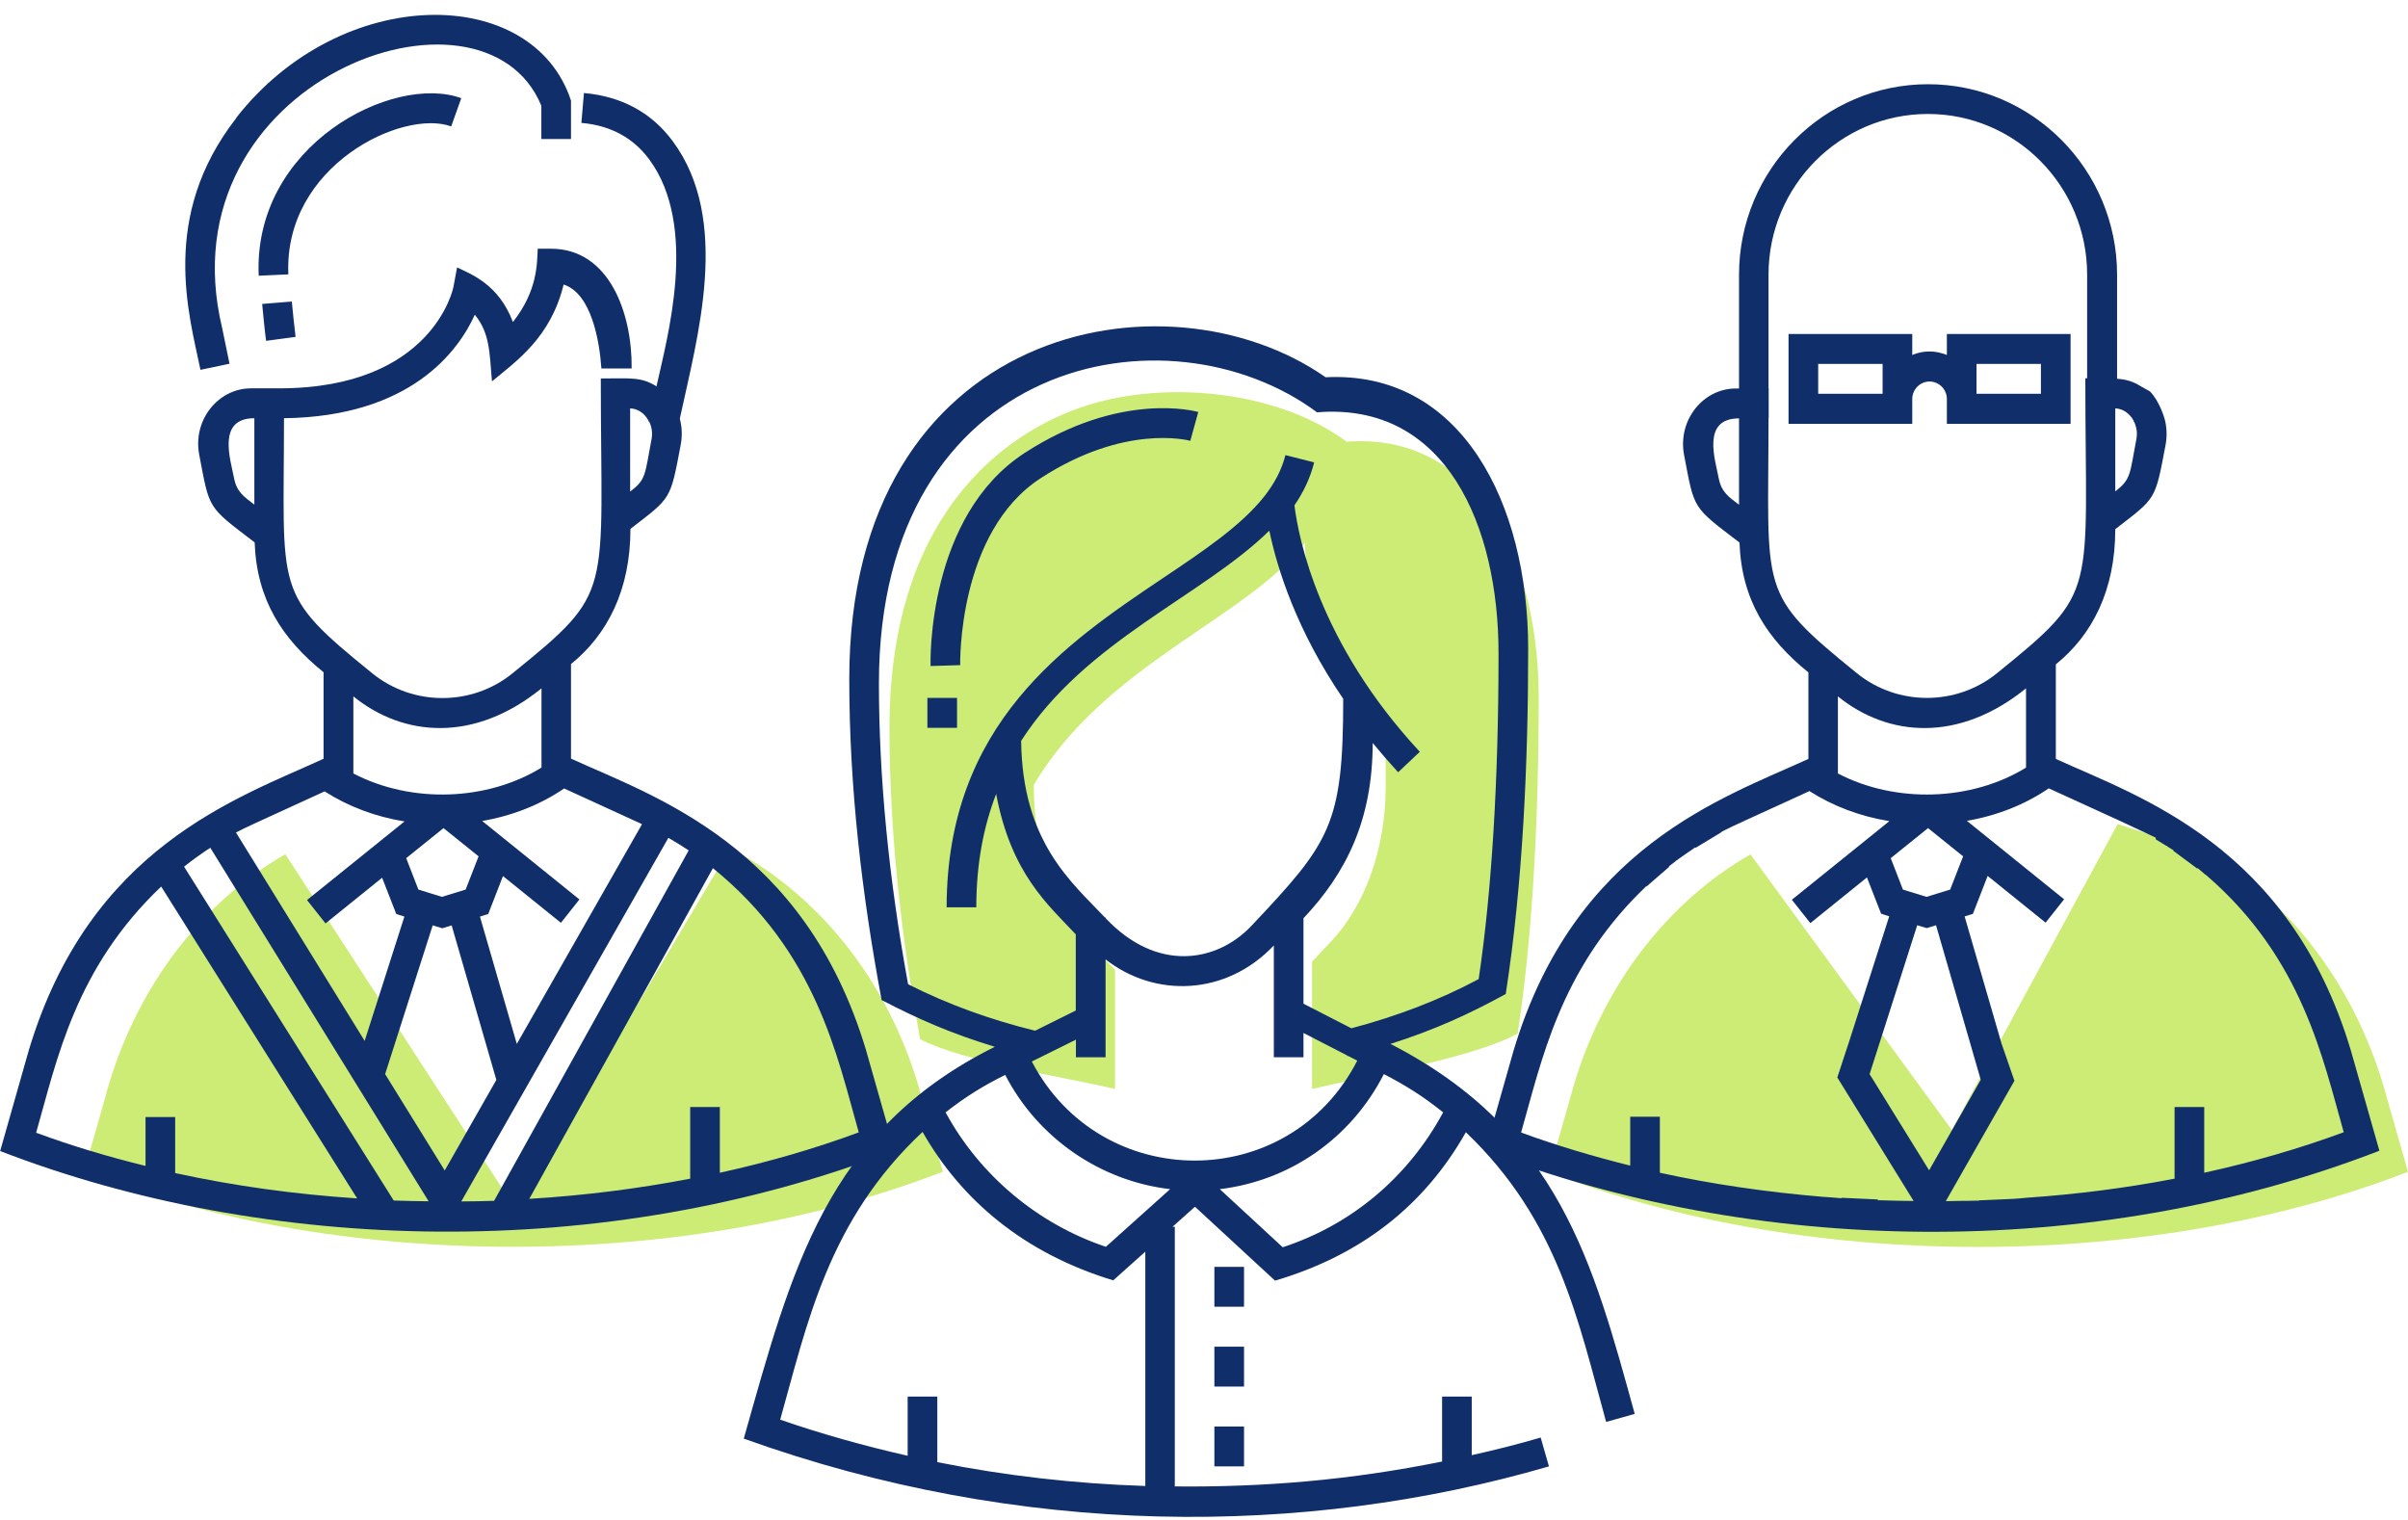 <svg width="160" height="101" viewBox="0 0 160 101" fill="none" xmlns="http://www.w3.org/2000/svg">
<g id="O melhor time de rep&#195;&#179;rteres e colunistas" clip-path="url(#clip0_3402_83419)">
<g id="Group">
<path id="Vector" d="M48.51 56.353C54.38 59.418 58.91 65.094 61 72.062L62.65 77.849C54.53 80.995 44.68 82.84 34.08 82.84C23.48 82.84 13.69 81.005 5.58 77.879L7.23 72.062C9.23 65.387 13.46 59.912 18.96 56.756L34.28 80.36L48.52 56.343L48.51 56.353Z" fill="#CDEC75"/>
<path id="Vector_2" d="M15.69 7.834C22.69 -1.13 35.41 -1.059 37.94 6.685V9.236H35.97V7.027C32.1 -2.38 10.81 5.344 14.76 21.789L15.25 24.168L13.32 24.572C12.57 20.932 10.59 14.398 15.7 7.844L15.69 7.834ZM17.68 22.646L19.64 22.384C19.59 22 19.42 20.427 19.39 20.034L17.42 20.195C17.45 20.609 17.62 22.232 17.68 22.636V22.646ZM29.98 8.399L30.65 6.523C26.12 4.87 16.8 9.639 17.19 18.32L19.16 18.229C18.84 11.01 26.76 7.219 29.98 8.399ZM59.44 76.448C40.14 83.919 17.74 83.324 0.01 76.478L1.91 69.793C5.96 56.282 15.74 53.055 21.5 50.414V44.666C18.77 42.458 17.06 39.877 16.92 36.036C13.74 33.616 13.94 33.868 13.24 30.228C12.79 27.919 14.49 25.802 16.68 25.802H18.55C28.77 25.802 30.12 19.127 30.13 19.056L30.37 17.766C31.27 18.209 33.13 18.865 34.08 21.395C35.73 19.308 35.68 17.503 35.73 16.525H36.61C40.49 16.525 42.01 20.821 41.97 24.481H39.96C39.83 22.605 39.28 19.49 37.45 18.905C36.59 22.424 34.32 23.987 32.69 25.338C32.52 23.422 32.56 22.152 31.55 20.911C30.47 23.291 27.33 27.677 18.87 27.788C18.87 39.454 18.1 39.363 24.75 44.747C27.44 46.925 31.35 46.925 34.04 44.747C40.89 39.202 39.92 39.675 39.92 25.146C41.89 25.146 42.6 25.025 43.62 25.671C44.31 22.505 46.45 15.043 43.12 10.566C42.06 9.145 40.55 8.328 38.63 8.167L38.8 6.18C41.3 6.402 43.28 7.471 44.69 9.367C48.6 14.63 46.33 22.414 45.17 27.818C45.32 28.373 45.34 28.968 45.23 29.552C44.53 33.253 44.62 33.031 41.89 35.138C41.89 39.192 40.36 42.166 37.94 44.122V50.404C43.45 52.924 53.45 56.141 57.54 69.763L59.44 76.438V76.448ZM41.89 32.648C42.94 31.841 42.84 31.559 43.29 29.189C43.37 28.786 43.31 28.373 43.14 28.02H43.1V27.969C42.82 27.425 42.35 27.153 41.87 27.133V32.648H41.89ZM16.9 33.525V27.788C14.4 27.788 15.31 30.51 15.55 31.761C15.73 32.708 16.24 33.021 16.9 33.525ZM31.8 56.897L29.47 55.022L26.99 57.018L27.8 59.105L29.37 59.589L30.94 59.105L31.8 56.897ZM28.75 61.485L25.59 71.366L29.55 77.768L32.98 71.749L30.01 61.485L29.39 61.676L28.76 61.485H28.75ZM13.98 56.322C13.38 56.715 12.79 57.139 12.23 57.583L26.16 79.765C26.93 79.795 27.71 79.805 28.48 79.815L13.97 56.322H13.98ZM30.65 79.825C31.38 79.825 32.11 79.805 32.83 79.785L45.76 56.504C45.32 56.211 44.87 55.929 44.41 55.667L30.65 79.825ZM37.48 52.39C35.9 53.469 34.03 54.205 32.04 54.548L38.5 59.761L37.27 61.313L33.42 58.208L32.44 60.728L31.89 60.9L34.34 69.359L42.66 54.759L37.49 52.39H37.48ZM23.48 46.27V51.392C27.35 53.408 32.39 53.217 35.98 50.998V45.735C31.53 49.345 26.83 48.982 23.48 46.27ZM15.68 55.314L24.23 69.158L26.87 60.9L26.33 60.728L25.39 58.319L21.63 61.354L20.4 59.801L26.88 54.578C24.94 54.265 23.13 53.58 21.57 52.581C16.37 54.961 16.42 54.931 15.68 55.314ZM2.42 75.268C4.74 76.125 7.17 76.851 9.67 77.466V74.219H11.64V77.94C15.51 78.787 19.57 79.351 23.73 79.624L10.71 58.904C5 64.338 3.8 70.358 2.4 75.268H2.42ZM57.06 75.238C55.63 70.206 54.26 63.259 47.37 57.683L35.17 79.654C38.83 79.432 42.41 78.978 45.86 78.313V73.554H47.83V77.92C51.05 77.214 54.14 76.317 57.06 75.238Z" fill="#102F6A"/>
</g>
<g id="Group_2">
<path id="Vector_3" d="M102.24 46.381C102.24 55.314 101.73 62.896 100.84 68.674C97.84 70.317 90.73 71.497 87.18 72.354V63.975L87.15 63.925L88.46 62.533C90.73 60.124 92.07 56.322 92.07 52.279V49.335C86.51 41.702 86.71 36.066 86.71 36.066C82.89 41.067 73.44 44.122 68.69 52.148V52.279C68.69 56.322 70.02 60.124 72.29 62.533L74.09 64.449V64.459V72.354C70.72 71.558 64.02 70.549 61.14 69.047C60.11 63.532 59.1 56.201 59.1 48.377C59.1 33.475 67.55 28.201 72.85 26.75C78.15 25.298 85.11 26.104 89.48 29.351C97.54 28.706 102.24 36.308 102.24 46.391V46.381Z" fill="#CDEC75"/>
<path id="Vector_4" d="M92.39 69.359C95.37 68.412 97.64 67.363 100.05 66.042C101.19 58.662 101.54 50.615 101.54 43.114C101.54 33.414 97.08 24.602 88.08 25.066C77.51 17.665 56.43 21.567 56.43 45.11C56.43 52.289 57.26 59.388 58.58 66.445C60.98 67.696 63.21 68.674 66.1 69.551C54.89 75.127 52.59 84.393 49.42 95.585C67.8 102.189 86.67 102.159 102.92 97.43L102.37 95.514C100.86 95.958 99.33 96.341 97.79 96.684V92.792H95.82V97.107C89.75 98.338 83.97 98.821 78.06 98.761V81.509H77.91L79.4 80.178L84.72 85.089C90.52 83.375 94.67 80.047 97.4 75.228C103.55 81.106 104.85 87.71 106.72 94.476L108.62 93.941C105.85 83.919 103.6 75.117 92.39 69.359ZM90.19 70.459C85.64 79.352 73.13 79.281 68.56 70.529L71.49 69.077V70.247H73.46V63.743C76.71 66.294 81.45 66.193 84.64 62.816V70.247H86.61V68.633L89.51 70.126V70.166C89.51 70.166 89.55 70.166 89.57 70.156L90.18 70.469L90.19 70.459ZM89.25 46.441C89.25 54.82 88.37 55.98 83.16 61.505C80.83 63.975 76.85 64.6 73.47 61.011V60.961H73.42C71.22 58.631 67.93 55.969 67.85 49.224C72.11 42.58 79.9 39.615 84.34 35.259C84.86 37.76 86.13 41.853 89.25 46.431V46.441ZM60.34 65.407C59.05 58.359 58.4 51.634 58.4 45.403C58.4 23.745 77.61 20.055 87.51 27.395C96.1 26.699 99.57 34.967 99.57 43.406C99.57 51.846 99.12 59.216 98.25 65.054C95.62 66.456 92.78 67.534 89.79 68.321L86.61 66.688V61.011C89.45 57.996 91.2 54.497 91.21 49.365C91.74 50.011 92.3 50.656 92.9 51.311L94.34 49.95C87.61 42.711 86.27 35.693 86.01 33.575C86.61 32.698 87.06 31.761 87.32 30.722L85.41 30.238C85.16 31.236 84.67 32.134 84 32.991H83.99V33.001C82.46 34.927 79.99 36.59 77.25 38.425C70.86 42.721 62.9 48.065 62.9 60.285H64.87C64.87 57.371 65.36 54.901 66.19 52.753C67.18 58.016 69.61 60.093 71.48 62.08V67.141L68.78 68.482C65.81 67.756 62.97 66.728 60.34 65.397V65.407ZM66.79 71.416C68.96 75.621 73.12 78.474 77.75 79.009L73.48 82.84C68.96 81.328 65.1 78.091 62.83 73.907C64.22 72.818 65.41 72.102 66.8 71.416H66.79ZM76.09 98.731C71.38 98.579 66.77 98.045 62.28 97.148V92.792H60.31V96.724C57.43 96.069 54.6 95.282 51.84 94.325C53.63 87.972 55.02 81.076 61.3 75.207C63.88 79.745 68.05 83.274 73.97 85.069L76.1 83.163V98.731H76.09ZM85.23 82.87L81.05 79.009C85.7 78.454 89.77 75.641 91.95 71.366C93.3 72.062 94.48 72.778 95.89 73.907C93.57 78.212 89.8 81.378 85.23 82.87ZM61.83 44.253C61.82 43.85 61.63 34.291 68.08 30.097C74.44 25.973 79.41 27.314 79.62 27.375C79.29 28.554 79.41 28.111 79.09 29.29C78.92 29.24 74.71 28.161 69.15 31.771C63.62 35.36 63.8 44.102 63.8 44.193L61.83 44.253ZM63.59 48.357H61.62V46.371H63.59V48.357ZM82.66 86.823H80.69V84.171H82.66V86.823ZM82.66 92.126H80.69V89.475H82.66V92.126ZM80.69 94.778H82.66V97.43H80.69V94.778Z" fill="#102F6A"/>
</g>
<g id="Group_3">
<path id="Vector_5" d="M146.36 56.585C151.73 59.428 156.26 65.094 158.35 72.072L160 77.859C151.88 81.005 142.03 82.85 131.43 82.85C120.83 82.85 111.04 81.015 102.93 77.89L104.58 72.072C106.58 65.397 110.81 59.922 116.31 56.766L129.69 75.076L140.71 54.749L146.36 56.585Z" fill="#CDEC75"/>
<path id="Vector_6" d="M156.2 69.783C152.11 56.151 142.11 52.945 136.6 50.424V44.142C139.02 42.186 140.55 39.222 140.55 35.158C143.28 33.051 143.19 33.273 143.89 29.573C144 28.988 143.98 28.393 143.83 27.838C143.83 27.838 143.51 26.669 142.85 26.003L142.27 25.681C141.73 25.338 141.27 25.207 140.67 25.166V18.26C140.67 11.282 135.04 5.596 128.11 5.596C121.18 5.596 115.55 11.272 115.55 18.26V25.812H115.34C113.15 25.812 111.46 27.929 111.9 30.238C112.6 33.868 112.4 33.626 115.58 36.046C115.72 39.887 117.43 42.469 120.16 44.677V50.424C114.4 53.056 104.62 56.282 100.57 69.803L98.67 76.488C116.4 83.334 138.8 83.929 158.1 76.458L156.2 69.783ZM141.77 27.98V28.02H141.8C141.97 28.373 142.03 28.776 141.95 29.189C141.5 31.549 141.6 31.831 140.55 32.648V27.133C141.03 27.153 141.49 27.435 141.78 27.97L141.77 27.98ZM115.55 33.535C114.89 33.031 114.38 32.718 114.2 31.771C113.96 30.52 113.05 27.798 115.55 27.798V33.535ZM117.52 27.788V25.802C117.52 25.802 117.52 25.802 117.51 25.802V18.25C117.51 12.361 122.26 7.572 128.1 7.572C133.94 7.572 138.68 12.361 138.68 18.25V25.136C138.68 25.136 138.6 25.136 138.56 25.136C138.56 39.666 139.53 39.192 132.68 44.737C129.99 46.915 126.08 46.915 123.39 44.737C116.74 39.353 117.51 39.444 117.51 27.778L117.52 27.788ZM122.12 51.392V46.27C125.47 48.982 130.16 49.345 134.62 45.735V50.999C131.03 53.217 125.99 53.408 122.12 51.392ZM130.44 56.897L129.58 59.105L128.01 59.589L126.44 59.105L125.63 57.018L128.11 55.022L130.44 56.897ZM124.8 79.765L124.76 79.694L122.35 79.583L122.37 79.614C122.08 79.594 121.79 79.563 121.49 79.543L121.16 79.523C117.43 79.21 113.78 78.686 110.29 77.92V74.199H108.32V77.446C105.81 76.821 103.38 76.095 101.07 75.248C102.44 70.438 103.63 64.58 109.02 59.236L109.11 59.156C109.2 59.065 109.29 58.974 109.38 58.883L109.4 58.904L110.91 57.593L110.89 57.562C111.03 57.452 111.17 57.351 111.31 57.24L111.38 57.179C111.63 56.998 111.89 56.827 112.14 56.645L112.28 56.554C112.4 56.474 112.52 56.383 112.64 56.302L112.66 56.332L114.35 55.314V55.294C114.46 55.233 114.56 55.173 114.67 55.123C115.21 54.85 115.89 54.548 120.23 52.562C121.79 53.56 123.6 54.245 125.54 54.558L119.06 59.781L120.29 61.334L124.05 58.299L124.99 60.708L125.53 60.88L122.99 68.815L122.89 69.127L122.08 71.588L127.15 79.795C126.37 79.785 125.6 79.775 124.83 79.745L124.8 79.765ZM124.23 71.356L127.39 61.475L128.02 61.666L128.64 61.475L131.61 71.739L128.18 77.758L124.22 71.356H124.23ZM146.46 77.92V73.554H144.49V78.313C141.3 78.928 138 79.352 134.63 79.583L134.31 79.614C134.14 79.624 133.98 79.644 133.81 79.654L131.49 79.755V79.775C131.24 79.775 131 79.775 130.76 79.785H130.53C130.12 79.785 129.71 79.805 129.29 79.805L133.85 71.81L132.99 69.329L132.95 69.188L130.54 60.89L131.09 60.718L132.07 58.198L135.92 61.303L137.15 59.751L130.69 54.538C132.69 54.195 134.55 53.459 136.13 52.38L140.81 54.517L141.31 54.749L143.24 55.657V55.768C143.48 55.909 143.7 56.05 143.93 56.191H143.95L144.06 56.272C144.18 56.353 144.3 56.413 144.42 56.494L144.4 56.524L146 57.714L146.02 57.673C146.18 57.804 146.33 57.946 146.49 58.077L146.64 58.188C152.99 63.683 154.34 70.347 155.73 75.228C152.81 76.306 149.71 77.204 146.5 77.91L146.46 77.92Z" fill="#102F6A"/>
<path id="Vector_7" d="M129.36 22.192V23.584C129 23.442 128.62 23.352 128.21 23.352C127.8 23.352 127.42 23.432 127.06 23.584V22.192H118.84V28.161H127.06V26.508C127.06 25.872 127.58 25.348 128.21 25.348C128.84 25.348 129.36 25.872 129.36 26.508V28.161H137.58V22.192H129.36ZM120.81 24.178H125.09V26.165H120.81V24.178ZM135.61 26.165H131.33V24.178H135.61V26.165Z" fill="#102F6A"/>
</g>
</g>
<defs>
<clipPath id="clip0_3402_83419">
<rect width="160" height="99.79" fill="white" transform="translate(0 0.988)"/>
</clipPath>
</defs>
</svg>
